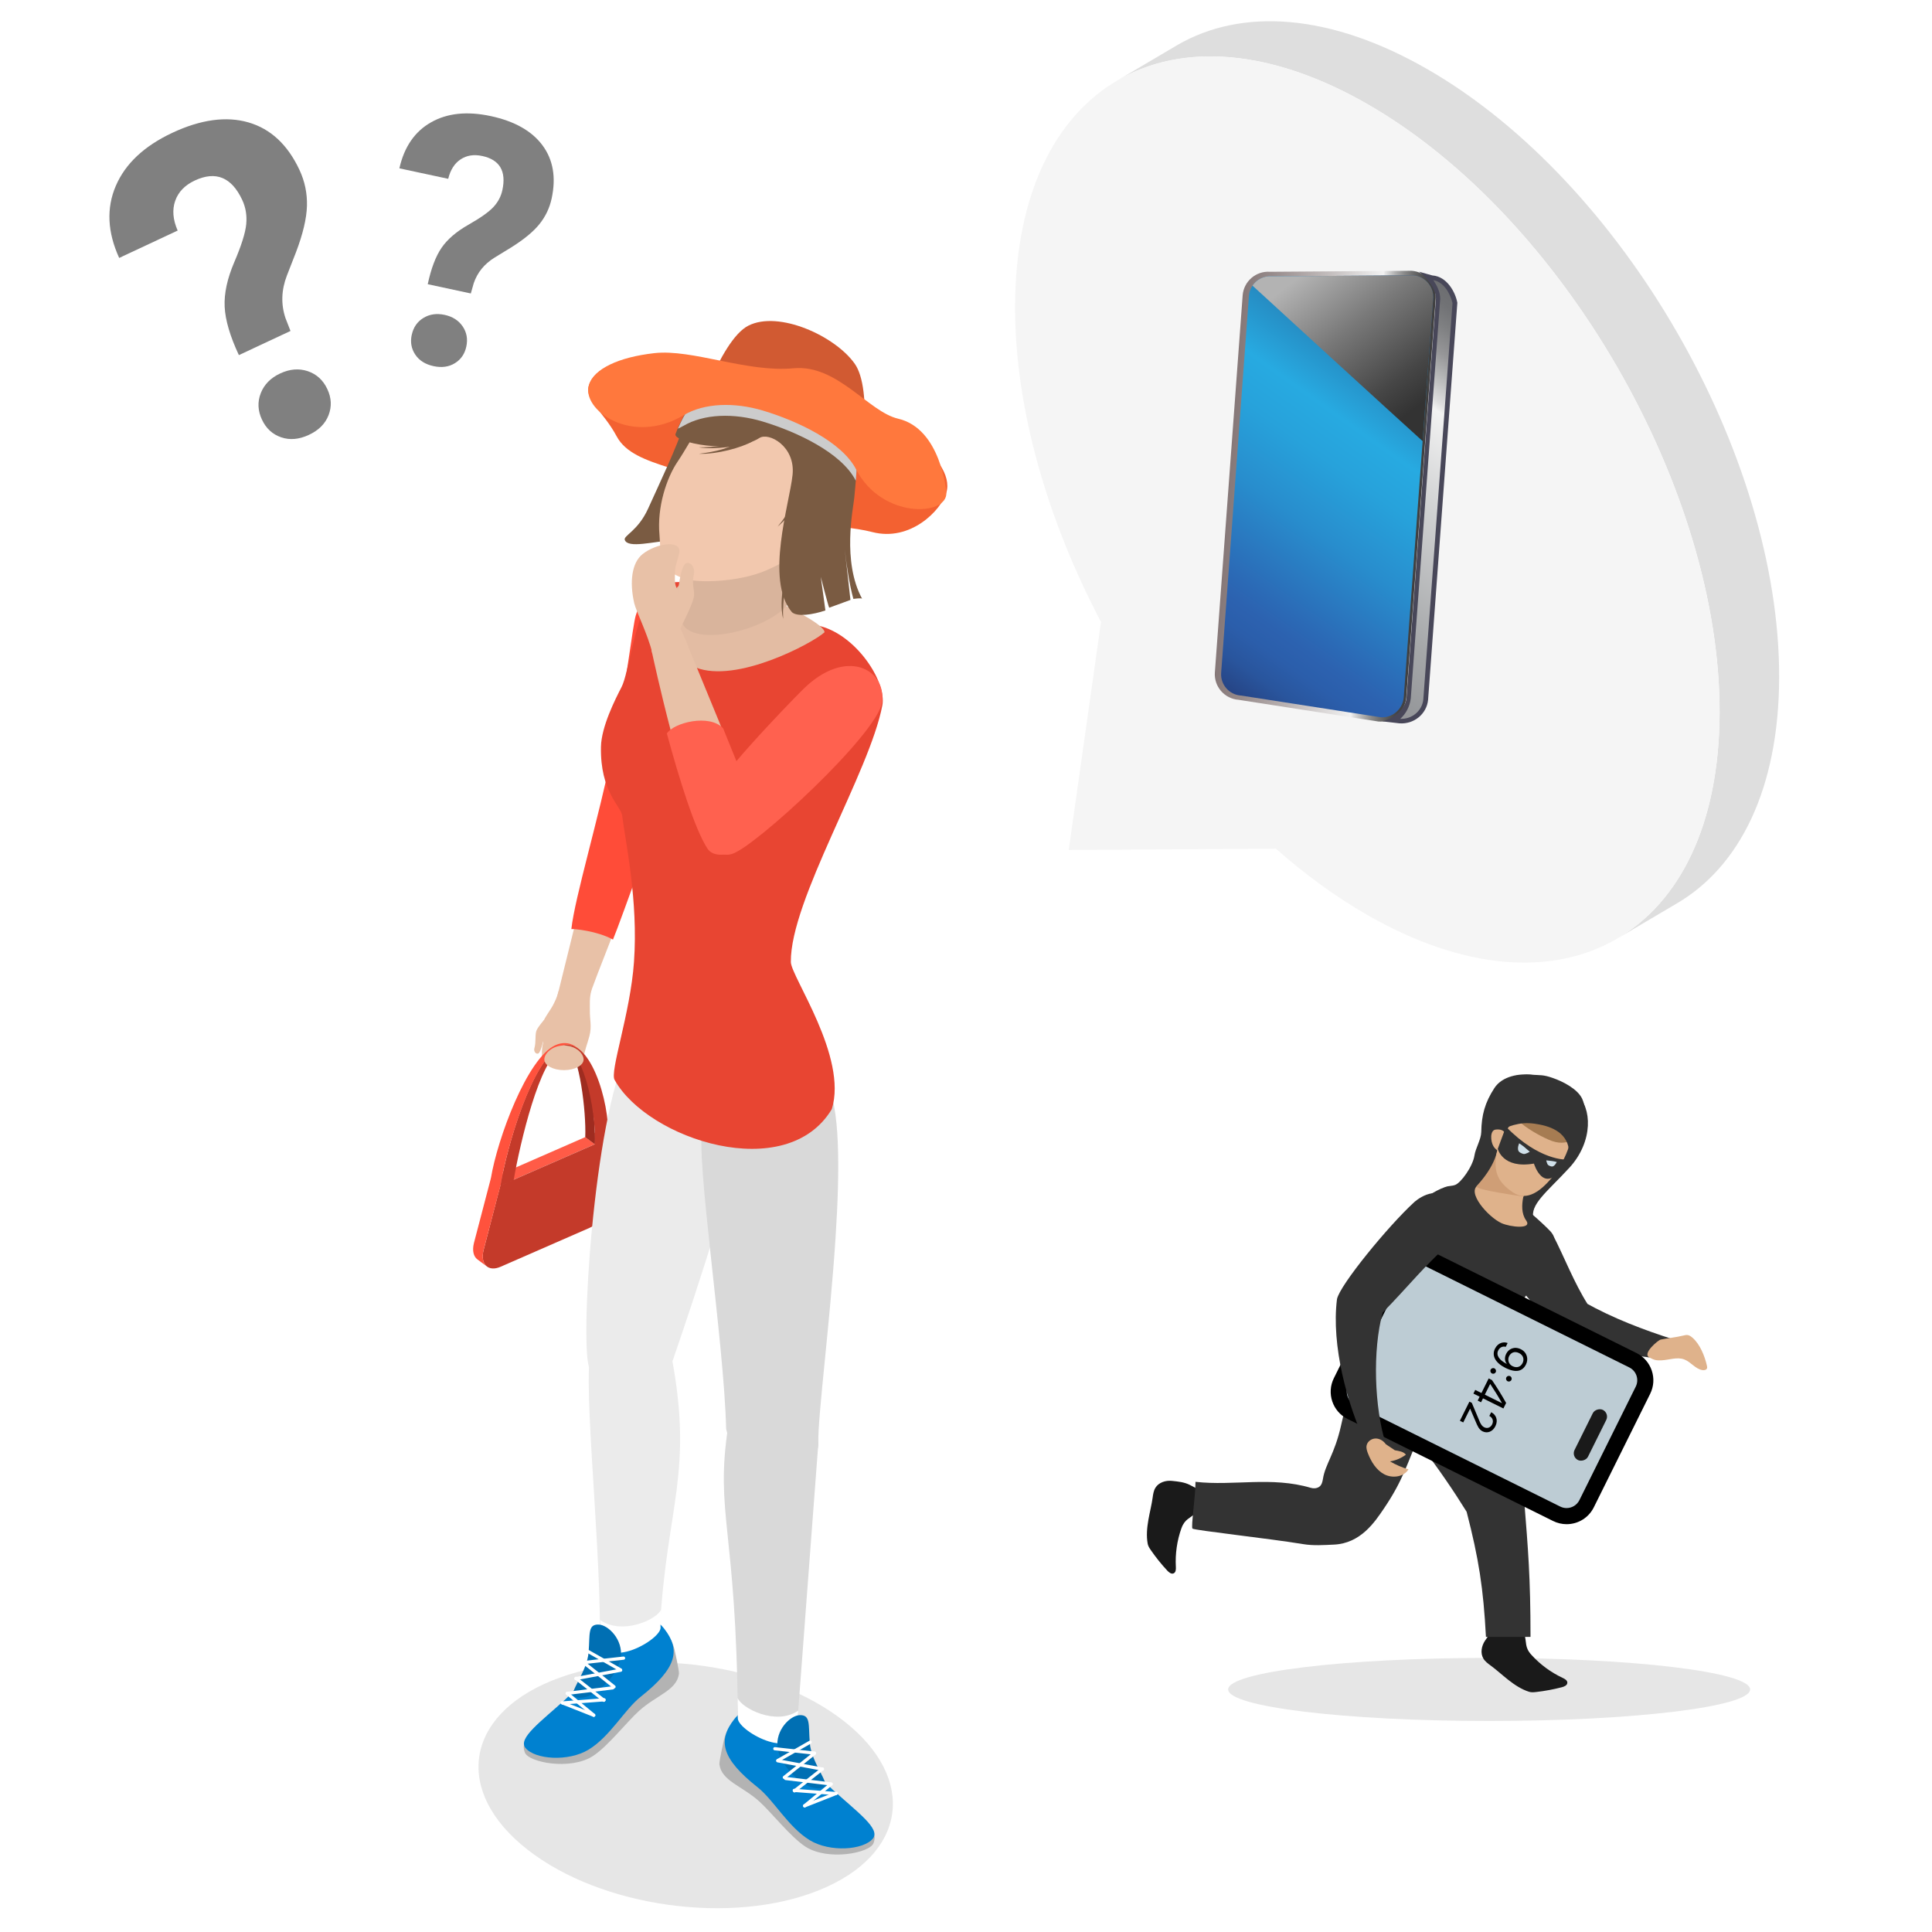 <?xml version="1.0" encoding="UTF-8"?>
<svg xmlns="http://www.w3.org/2000/svg" xmlns:xlink="http://www.w3.org/1999/xlink" viewBox="0 0 1080 1080">
  <defs>
    <style>
      .h {
        fill: none;
      }

      .i {
        fill: url(#f);
      }

      .j {
        fill: url(#d);
      }

      .k {
        fill: url(#c);
      }

      .l {
        fill: #e8c1a7;
      }

      .m {
        fill: #ff4c38;
      }

      .n {
        fill: #c43a2a;
      }

      .o {
        fill: #e84532;
      }

      .p {
        fill: gray;
      }

      .q {
        fill: #e6e6e6;
      }

      .q, .r {
        mix-blend-mode: multiply;
      }

      .s {
        fill: #006fb3;
      }

      .t {
        fill: #f2c8ae;
      }

      .u {
        fill: #a67c52;
      }

      .v {
        fill: #ebebeb;
      }

      .w {
        fill: #d9d9d9;
      }

      .x {
        fill: #f36131;
      }

      .y {
        isolation: isolate;
      }

      .z {
        fill: #dedede;
      }

      .aa {
        fill: #484759;
      }

      .ab {
        fill: #d0e0e9;
      }

      .ac {
        fill: #ff523d;
      }

      .ad {
        fill: #fff;
      }

      .ae {
        fill: #d15a32;
      }

      .af {
        fill: #cf9e76;
      }

      .ag {
        fill: #0081d0;
      }

      .ah {
        fill: #e3bca3;
      }

      .ai {
        fill: #d9b49c;
      }

      .aj {
        fill: #f5f5f5;
      }

      .ak {
        fill: #b3b3b3;
      }

      .al {
        fill: #ff614f;
      }

      .am {
        fill: #dfb28b;
      }

      .an {
        fill: #7a5b42;
      }

      .ao {
        fill: url(#e);
        mix-blend-mode: screen;
      }

      .ap {
        fill: #de685b;
      }

      .aq {
        fill: #ff5b47;
      }

      .ar {
        fill: #ff783d;
      }

      .as {
        fill: #333;
      }

      .at {
        fill: #bdccd4;
      }

      .au {
        fill: #1a1a1a;
      }

      .r {
        fill: #ccc;
      }

      .av {
        fill: #9e2c20;
      }
    </style>
    <linearGradient id="c" x1="686.71" y1="274.92" x2="794.46" y2="274.92" gradientTransform="translate(22.23 -54.14) rotate(4.22)" gradientUnits="userSpaceOnUse">
      <stop offset="0" stop-color="#867878"/>
      <stop offset=".14" stop-color="#968a8a"/>
      <stop offset=".43" stop-color="#c1bbbb"/>
      <stop offset=".72" stop-color="#f2f2f2"/>
      <stop offset=".73" stop-color="#e3e3e3"/>
      <stop offset=".78" stop-color="#b1b1b1"/>
      <stop offset=".83" stop-color="#888"/>
      <stop offset=".88" stop-color="#696969"/>
      <stop offset=".92" stop-color="#525252"/>
      <stop offset=".96" stop-color="#444"/>
      <stop offset="1" stop-color="#404040"/>
    </linearGradient>
    <linearGradient id="d" x1="827.27" y1="137.02" x2="670.24" y2="395.52" gradientTransform="translate(22.23 -54.14) rotate(4.22)" gradientUnits="userSpaceOnUse">
      <stop offset="0" stop-color="#232f65"/>
      <stop offset=".41" stop-color="#27aae1"/>
      <stop offset=".49" stop-color="#27a2db"/>
      <stop offset=".61" stop-color="#288dcd"/>
      <stop offset=".76" stop-color="#2b6ab6"/>
      <stop offset=".8" stop-color="#2c62b0"/>
      <stop offset=".84" stop-color="#2b5eab"/>
      <stop offset=".89" stop-color="#29559d"/>
      <stop offset=".94" stop-color="#264586"/>
      <stop offset="1" stop-color="#232f66"/>
      <stop offset="1" stop-color="#232f65"/>
    </linearGradient>
    <linearGradient id="e" x1="729.29" y1="146.14" x2="801.97" y2="228.51" gradientTransform="translate(22.23 -54.14) rotate(4.22)" gradientUnits="userSpaceOnUse">
      <stop offset="0" stop-color="#b3b3b3"/>
      <stop offset=".36" stop-color="#797979"/>
      <stop offset=".72" stop-color="#464646"/>
      <stop offset=".89" stop-color="#333"/>
    </linearGradient>
    <linearGradient id="f" x1="741.47" y1="369.68" x2="848.49" y2="184.32" gradientTransform="translate(22.23 -54.14) rotate(4.22)" gradientUnits="userSpaceOnUse">
      <stop offset="0" stop-color="#939598"/>
      <stop offset=".18" stop-color="#a5a7a9"/>
      <stop offset=".54" stop-color="#d6d7d8"/>
      <stop offset=".72" stop-color="#f2f2f2"/>
      <stop offset=".74" stop-color="#dededf"/>
      <stop offset=".8" stop-color="#b5b6b7"/>
      <stop offset=".85" stop-color="#969698"/>
      <stop offset=".91" stop-color="#7f8082"/>
      <stop offset=".96" stop-color="#717275"/>
      <stop offset="1" stop-color="#6d6e71"/>
    </linearGradient>
  </defs>
  <g class="y">
    <g id="b" data-name="レイヤー 2">
      <g>
        <g>
          <path class="l" d="M303.67,583.02c-.14.35-1.02-9.28.31-12.56.88-2.17,4.16-6.58,5.03-8.33,1.04-2.09,2.28-4.27,3.27-8.16l18.43-.8c-1.34,4.63-.91,8.44-.97,11.38-.11,5.67,1.21,9.02-.26,14.63-1.12,4.3-2.83,8.43-3.05,11.51-.07.92-.08,1.74-.08,2.53h-23.24c-.36-3.76-.25-7.67.47-9.96.04-.13.06-.16.09-.25Z"/>
          <g>
            <polygon class="ap" points="332.54 639.62 327.17 635.64 334.57 632.41 339.93 636.39 332.54 639.62"/>
            <polygon class="aq" points="287.17 659.46 281.8 655.48 327.17 635.64 332.54 639.62 287.17 659.46"/>
            <path class="av" d="M322.74,589.02l-5.37-3.98c6.49,4.81,10.38,36.24,9.79,50.6l5.37,3.98c.59-14.36-3.3-45.79-9.79-50.6Z"/>
            <polygon class="ap" points="279.67 662.74 274.3 658.76 281.8 655.48 287.17 659.46 279.67 662.74"/>
            <path class="n" d="M342.09,667.42l-2.15-31.03c1.09-20.83-10.66-58.45-26.51-51.51-15.84,6.93-30.08,55.91-33.65,77.82l7.4-3.23c3.61-20.92,14.62-67.37,26.28-72.47,11.67-5.1,19.9,32.94,19.09,52.63l-45.37,19.84-7.49,3.28-9.37,36.07c-1.97,7.91,2.59,12.34,9.53,9.3l49.64-21.71c6.94-3.04,12.96-12.09,12.61-18.99Z"/>
            <path class="ac" d="M310.45,584.28c-15.75,7.12-32.46,52.48-36.04,74.39h-.01s-9.46,36.16-9.46,36.16c-1.08,4.32-.2,7.61,1.95,9.2l5.37,3.98c-2.15-1.59-3.02-4.88-1.95-9.2l9.45-36.13h.02c3.57-21.9,17.96-70.55,33.65-77.81,4.45-2.06,7.6-.2,10.23,1.77,0,0-5.11-6.02-13.2-2.37Z"/>
          </g>
          <path class="q" d="M308.5,939.49c-48.83,19.85-54.93,62.15-13.62,94.47,41.31,32.32,114.39,42.43,163.22,22.58,48.83-19.85,54.93-62.15,13.62-94.47-41.31-32.32-114.39-42.43-163.22-22.58Z"/>
          <path class="ak" d="M376.89,921.38l-.03.03c-.78-3.1-2.43-6.16-4.88-9.29-9.21-11.8-16.35,1.42-36.64,17.48-7.53,5.96-11.36,16.35-18.49,23.13-10.16,9.68-21.85,16.29-23.92,22.93-.39,1.26.04,2.83.43,3.94,1.92,5.54,25.4,10.25,38.14,2,8.19-5.3,18.93-19.06,25.71-25.19,9.78-8.84,21.15-11.46,22.34-20.82.2-1.6-2.66-14.22-2.66-14.22Z"/>
          <path class="ag" d="M293.75,977.13c-4.46-5.45,8.88-14.91,22.49-27.36,6.84-6.26,16.86-19.31,18.67-27.06,5.86-25.21,27.18-24.05,36.4-12.25,9.21,11.8,7.21,21.91-13.08,37.97-9.15,7.24-17.08,22.24-29.18,29.61-11.28,6.87-30.01,5.54-35.29-.91Z"/>
          <path class="ak" d="M404.81,972.03l.03.03c.78-3.1,2.43-6.16,4.88-9.29,9.21-11.8,16.35,1.42,36.64,17.48,7.53,5.96,11.36,16.35,18.49,23.13,10.16,9.68,21.85,16.29,23.92,22.93.39,1.26-.04,2.83-.43,3.94-1.92,5.54-25.4,10.25-38.14,2-8.19-5.3-18.93-19.06-25.71-25.19-9.78-8.84-21.15-11.46-22.34-20.82-.2-1.6,2.66-14.22,2.66-14.22Z"/>
          <path class="ag" d="M487.95,1027.77c4.46-5.45-8.88-14.91-22.49-27.36-6.84-6.26-16.86-19.31-18.67-27.06-5.86-25.21-27.18-24.05-36.4-12.25-9.21,11.8-7.21,21.91,13.08,37.97,9.15,7.24,17.08,22.24,29.18,29.61,11.28,6.87,30.01,5.54,35.29-.91Z"/>
          <path class="w" d="M407,797.63c17.14-17.81,33.67-9.37,50.49,8.78-.36,5.7-8.16,107.31-11.62,154.37,1.28,21.33-32.81,5.8-33.42-1.07-.84-106.04-12.81-113.14-5.45-162.07Z"/>
          <path class="ad" d="M446.2,956.29c-.2,2.36-.39,4.63-.55,6.77,1.4,23.36-32.55,5.2-33.21-2.33.21-4.01-.22-7.7-.08-11.57,1.89,5.5,21.23,15.8,33.83,7.12Z"/>
          <path class="v" d="M335.38,911.77c-.08-57.98-10.74-149.01-4.1-159.47,16.32-25.73,41.13-9.94,44.12,5.93,12.35,65.55-2.69,83.56-6.5,151.5-11.5,1.48-25.43,4.63-33.51,2.04Z"/>
          <g>
            <path class="s" d="M452.66,974.18c.87,11.44,11.71,23.04,7.87,24.84-8.81,4.14-24.42-11.3-25.85-21.83-1.37-10.13,7.13-18.23,12.34-18.41,6.18-.22,4.86,5.21,5.64,15.4Z"/>
            <g>
              <path class="ad" d="M434.9,984.98c-.31,0-.62-.16-.78-.45-.24-.43-.09-.98.34-1.22l17.95-10.19c.43-.24.98-.09,1.22.34.24.43.09.98-.34,1.22l-17.95,10.19c-.14.08-.29.12-.44.12Z"/>
              <path class="ad" d="M438.44,994.49c-.26,0-.52-.11-.7-.34-.31-.39-.25-.95.14-1.26l16.9-13.48c.39-.31.95-.25,1.26.14.31.39.25.95-.14,1.26l-16.9,13.48c-.17.13-.36.2-.56.2Z"/>
              <path class="ad" d="M444.15,1002.01c-.27,0-.53-.12-.7-.34-.31-.39-.24-.95.15-1.26l15.55-12.28c.39-.31.95-.24,1.26.15.31.39.24.95-.15,1.26l-15.55,12.28c-.16.13-.36.19-.56.19Z"/>
              <path class="ad" d="M449.79,1010.36c-.26,0-.52-.11-.69-.33-.31-.38-.26-.95.12-1.26l14.69-12.07c.38-.31.95-.26,1.26.12.31.38.26.95-.12,1.26l-14.69,12.07c-.17.14-.37.2-.57.2Z"/>
              <path class="ad" d="M449.79,1010.36c-.36,0-.7-.22-.83-.57-.18-.46.04-.98.51-1.17l17.72-6.99c.46-.18.98.04,1.16.51.18.46-.04.98-.51,1.17l-17.72,6.99c-.11.04-.22.06-.33.06Z"/>
              <path class="ad" d="M467.22,1003.5s-.05,0-.07,0l-23.23-1.77c-.49-.04-.86-.47-.83-.96.04-.49.48-.87.96-.83l23.23,1.77c.49.04.86.47.83.96-.04.47-.43.83-.89.83Z"/>
              <path class="ad" d="M464.68,998.15s-.07,0-.11,0l-25.5-3.08c-.49-.06-.84-.51-.78-1,.06-.49.51-.85,1-.78l25.5,3.08c.49.06.84.51.78,1-.06.46-.44.79-.89.79Z"/>
              <path class="ad" d="M459.78,989.87c-.05,0-.11,0-.17-.02l-25.03-4.69c-.49-.09-.81-.56-.72-1.05.09-.49.56-.8,1.05-.72l25.03,4.69c.49.09.81.56.72,1.05-.08.43-.46.73-.88.73Z"/>
              <path class="ad" d="M455.23,980.89s-.07,0-.1,0l-22.1-2.44c-.49-.05-.85-.5-.79-.99.05-.49.51-.85.99-.79l22.1,2.44c.49.05.85.5.79.99-.05.46-.44.8-.89.8Z"/>
            </g>
          </g>
          <path class="ad" d="M335.5,905.65c.2,2.36.39,4.63.55,6.77-1.4,23.36,32.55,5.2,33.21-2.33-.21-4.01.48-6.62.34-10.49-1.89,5.5-21.49,14.72-34.1,6.04Z"/>
          <g>
            <path class="s" d="M329.04,923.54c-.87,11.44-11.71,23.03-7.87,24.84,8.81,4.14,24.42-11.3,25.85-21.83,1.37-10.13-7.13-18.23-12.34-18.41-6.18-.22-4.86,5.21-5.64,15.4Z"/>
            <g>
              <path class="ad" d="M346.8,934.34c-.15,0-.3-.04-.44-.12l-17.95-10.2c-.43-.25-.58-.79-.34-1.22.24-.43.79-.58,1.22-.34l17.95,10.2c.43.25.58.79.34,1.22-.17.29-.47.45-.78.45Z"/>
              <path class="ad" d="M343.26,943.84c-.2,0-.39-.06-.56-.2l-16.9-13.48c-.39-.31-.45-.87-.14-1.26.31-.39.87-.45,1.26-.14l16.9,13.48c.39.31.45.87.14,1.26-.18.22-.44.34-.7.34Z"/>
              <path class="ad" d="M337.55,951.37c-.19,0-.39-.06-.56-.19l-15.55-12.28c-.39-.31-.46-.87-.15-1.26.31-.39.87-.45,1.26-.15l15.55,12.28c.39.31.46.87.15,1.26-.18.22-.44.34-.7.34Z"/>
              <path class="ad" d="M331.91,959.72c-.2,0-.4-.07-.57-.2l-14.69-12.08c-.38-.31-.44-.88-.12-1.26.31-.38.88-.44,1.26-.12l14.69,12.08c.38.31.44.88.12,1.26-.18.22-.43.33-.69.33Z"/>
              <path class="ad" d="M331.91,959.72c-.11,0-.22-.02-.33-.06l-17.71-6.99c-.46-.18-.69-.7-.51-1.17.18-.46.71-.68,1.16-.51l17.71,6.99c.46.18.69.7.51,1.17-.14.35-.48.57-.83.57Z"/>
              <path class="ad" d="M314.48,952.86c-.46,0-.86-.36-.89-.83-.04-.49.33-.93.83-.96l23.23-1.77c.48-.06.92.33.96.83.04.49-.33.93-.83.96l-23.23,1.77s-.05,0-.07,0Z"/>
              <path class="ad" d="M317.02,947.5c-.45,0-.83-.33-.89-.79-.06-.49.29-.94.78-1l25.5-3.08c.48-.07.94.29,1,.78.06.49-.29.94-.78,1l-25.5,3.08s-.07,0-.11,0Z"/>
              <path class="ad" d="M321.92,939.23c-.42,0-.8-.3-.88-.73-.09-.49.23-.96.72-1.05l25.03-4.69c.48-.09.96.23,1.05.72.09.49-.23.96-.72,1.05l-25.03,4.69c-.06,0-.11.02-.17.02Z"/>
              <path class="ad" d="M326.47,930.25c-.45,0-.84-.34-.89-.8-.05-.49.3-.94.79-.99l22.1-2.44c.48-.05.94.3.99.79.05.49-.3.94-.79.99l-22.1,2.44s-.07,0-.1,0Z"/>
            </g>
          </g>
          <path class="v" d="M376.48,759.33c10.7-31.11,41.99-124.11,39.73-142.02-2.07-16.4-44.04-57.61-61.53-35.66-20.57,25.83-30.08,155.65-25.96,180.26,3.27,19.52,35.65,32.64,47.76-2.58Z"/>
          <path class="w" d="M405.92,798.74c-1.2-49.68-17.28-151.63-13.21-169.22,3.73-16.1,53.89-48.07,69.04-24.45,7.92,12.35,7.83,48.3,5.33,86.76-3.12,48.09-10,100.09-9.63,114.73.5,19.78-43.08,28.46-51.54-7.82Z"/>
          <path class="l" d="M311.51,557.03l27.51-111.29c2-14.06,24.68-5.63,25.54,15.53-2.92,15.59-35.31,93.14-35.96,98.48l-17.09-2.71Z"/>
          <path class="m" d="M319.39,519.35c1.97-17.85,15-60.59,23.32-100.97,7.62-36.95,10.85-68.27,12.71-74.41,5.07-16.69,26.94-31.09,35.23,4.26,1.12,4.76-2.97,48.84-14.45,84.47-1.64,5.1-30.36,85.21-33.54,92.53-8.91-4.89-21.77-6.03-23.28-5.89Z"/>
          <path class="o" d="M465,619.98c-25.35,42.33-102.77,17.01-121.37-16.21-3.05-4.33,8.74-37.09,10.77-66.02,2.41-34.35-4.65-66.35-6.6-81.8-.67-5.34-12.37-13.24-11.86-38.5.23-11.31,8.01-26.61,11.55-33.47,3.75-7.28,6.98-35.17,15.45-49.81,7.68-13.27,21.8-8.77,42.77-4.31l51.4,19.8c21.06,4.48,38.65,31.26,36.13,44.62-7.06,37.43-51.53,108.92-51.15,143.51.09,8.14,31.94,53.06,22.9,82.2Z"/>
          <path class="ah" d="M460.9,353.47c-6.89,6.21-49.25,28.76-72.02,19.64-14.13-5.66-17.89-13.85-17.31-23.74.83-14.2,6.92-38.08,43.03-22.25,27.76,12.17,46.51,22.36,46.31,26.35Z"/>
          <g>
            <path class="x" d="M329.19,215.4c-2.49,8.3,7.92,14.33,15.55,28.55,9.85,18.36,44.23,16.26,73.88,36.35,23.15,15.68,48.13,11.75,69.05,17.14,21.29,5.48,38.36-12.11,41.34-22.03,5.79-19.27-34.25-48.33-89.43-64.9-55.18-16.57-104.6-14.38-110.39,4.89Z"/>
            <g>
              <path class="ai" d="M380.63,346.38c.18-4.17,4.55-75.11,4.55-75.11l57.51,15.39s1.77,40.63.24,46.05c-3.61,17.03-57.86,32.46-62.31,13.68Z"/>
              <g>
                <path class="an" d="M375.93,302.02c-10.62.65-24.8,4.67-26.65-.14-1-2.47,7.3-4.89,13.07-17.68,6.67-14.79,15.87-33.87,20.09-47.1l17.16,6.81c-4.47,19.92-11.46,50.79-23.67,58.11Z"/>
                <path class="t" d="M468.46,283.95c-9.17,16.58-22.93,27.57-40.47,35.03-15.42,6.55-38.02,6.99-45.24,4.57-15.6-5.23-13.12-13.97-14.1-24.58-1.43-15.44,3.97-31.83,10.14-40.91,8.3-12.21,22.4-41.05,34.44-46.11,16.98-7.14,32.82-2.46,44.71,6.82,20.48,16,27.75,34.02,10.53,65.17Z"/>
                <path class="an" d="M481.92,334.69c-11.31-20.73-4.95-50.68-4.4-56.2,3.31-33.76,2.98-46.36-17.5-62.36-8-6.25-15.4-7.56-28.48-9.37-22.67-3.14-43.35,7.73-53.91,35.82-1.75,4.64,32.07,11.82,46.86,2.27,5.29-3.42,20.22,4.65,18.56,20.57-1.69,16.27-15.55,58.72-.36,76.8,3.04,2.71,11.59,1.41,18.71-.97-.09-1.05-2.59-18.79-2.59-18.79,0,0,4.17,16.22,4.71,17.25,4.33-1.58,11.88-4.34,11.88-4.34l-3.19-28.55c1.13,10.41,2.64,19.96,4.83,27.97,0,0,4.33-.63,4.89-.12Z"/>
                <path class="an" d="M418.87,247.01l-5.84-1.57c-5.84,3.91-13.96,4.55-22.47,4.62,9.49,1.44,22.21-.56,28.31-3.05Z"/>
                <path class="an" d="M420.6,246.79l-6.45-.94c-5.75,4.93-14.36,6.65-23.46,7.82,10.34.33,23.7-3.43,29.91-6.88Z"/>
                <path class="an" d="M452.26,269.25l-3-6.46c1.77,8.16-8.61,24.66-14.58,31.62,7.89-6.69,15.27-18.44,17.58-25.16Z"/>
                <path class="an" d="M442.1,312.35l3.82,1.43c-6.93,4.66-8.59,22.7-8.15,32.18-2.6-10.84,1.33-27.17,4.33-33.62Z"/>
              </g>
            </g>
            <path class="ae" d="M395.93,215.19c6.37-14.75,14.31-29.03,22.4-33.14,16.96-8.63,48.5,5.73,59.47,21.27,5.1,7.23,6.08,21.86,5.54,36.25,0,0-91.13-15.77-87.41-24.38Z"/>
            <path class="r" d="M381.86,238.15c-.97.58-1.93,1.01-2.89,1.5,6.9-16.34,17.38-26.39,29.74-30.74,11.64,2.24,23.49,4.07,34.51,3.02,4.32-.41,8.41.11,12.32,1.21,1.5.86,2.99,1.81,4.49,2.99,18.36,14.34,20.51,26.01,18.38,52.58-.04-.08-.09-.14-.13-.22-7.98-15.46-32.95-27.16-51.97-32.87-16.06-4.82-32.88-4.35-44.43,2.53Z"/>
            <path class="ar" d="M329.19,215.4c-4.1,13.67,23.86,34.03,53,16.69,11.56-6.88,28.38-7.35,44.43-2.53,19.02,5.71,44,17.4,51.97,32.87,14.35,27.82,51.12,26.15,50.42,12.98-.03-.53-2.96-35.78-26.95-41.36-16.66-3.87-34-30.52-58.53-28.18-25.92,2.48-56.54-10.88-77.78-8.46-19.86,2.26-33.78,8.67-36.57,17.99Z"/>
          </g>
          <path class="l" d="M304.28,592.23c0,3.31,4.91,5.99,10.98,5.99s10.98-2.68,10.98-5.99c0-3.31-4.38-7.79-10.98-7.79s-10.98,4.48-10.98,7.79Z"/>
          <path class="l" d="M311.32,574.53l-7.27-4.31s-3.05,3.49-4.06,5.64c-1.06,2.24-.23,6.71-1.29,10.2-.43,1.41.65,3.33,2.11,2.89,1.79-.53,3.77-11.05,3.77-11.05l6.75-3.37Z"/>
        </g>
        <g>
          <path class="l" d="M379.76,308.53c-.2,2.1-2.42,8.33-2.42,10.29-.02,4.8-.6,8.64,1.73,10.91-.04,2.97-.54,6.25-1.48,11.17-.93,4.83,6.25,16.86,7.18,20.71-5.49,2.81-13.9,7.48-20.09,3.47-2.66-10.73-9.17-23.54-10.17-28-2.64-11.7-1.43-22.46,4.73-27.36,7.38-5.86,21.18-8.19,20.53-1.19Z"/>
          <path class="l" d="M367.51,340.9l12.62,10.82s6.37-12.61,7.53-17.06c1.2-4.65-1.24-6.73.23-13.65.78-3.66-1.9-7.41-4.52-6.05-3.21,1.66-4.6,17.87-4.6,17.87l-11.26,8.06Z"/>
          <path class="l" d="M384.56,361.19s33.9,81.22,36.25,90.73c2.73,11.04-20.34,22.45-26.02,13.82-12.74-19.38-30.09-99.99-30.09-99.99-3.19-10.87,8.3-11.93,19.86-4.56Z"/>
          <path class="al" d="M404.22,407.11c9.43,23.14,18.89,46.89,20.15,51.99,3.03,12.25-22.56,24.9-28.86,15.33-7.15-10.87-15.86-39.12-22.73-64.39,3.81-6.09,23.78-11.14,31.43-2.93Z"/>
          <path class="al" d="M493.05,392.61c-2.44,17.65-71.12,81.07-83.95,84.78-12.12,3.5-14.02-15.19-13.56-28.44.32-9.11,45.24-55.6,53.44-63.68,24-23.67,46.63-11.15,44.07,7.34Z"/>
        </g>
      </g>
      <g>
        <path class="z" d="M658.19,25.16c35.8-20.81,85.38-17.87,140.09,13.72,108.77,62.8,196.63,215.01,196.28,339.97-.18,62.09-22.09,105.77-57.44,126.31l-33.3,19.66c35.35-20.55,57.27-64.23,57.45-126.31.35-124.96-87.51-277.17-196.28-339.97-54.72-31.6-104.3-34.52-140.1-13.72l33.3-19.66Z"/>
        <path class="aj" d="M764.98,58.54c-108.75-62.79-197.19-12.37-197.55,112.6-.16,56.9,18,119.39,48.03,176.56l-18.03,127.44,115.82-.71c16.09,14.19,33.01,26.61,50.44,36.67,108.77,62.8,197.21,12.38,197.56-112.59.35-124.96-87.51-277.17-196.28-339.97Z"/>
      </g>
      <path class="p" d="M133.54,198.52c-4.93-10.54-7.58-19.53-7.95-26.98-.37-7.44,1.43-15.79,5.39-25.04,3.96-9.24,6.19-16.29,6.66-21.15.47-4.85-.27-9.39-2.24-13.6-5.95-12.71-14.79-16.32-26.51-10.84-5.56,2.6-9.22,6.4-10.96,11.38-1.74,4.98-1.28,10.52,1.38,16.6l-32.69,15.3c-6.58-14.45-7.21-27.88-1.88-40.29,5.32-12.41,15.88-22.3,31.66-29.69s30.1-9.38,42.5-5.78c12.4,3.6,21.9,12.45,28.49,26.53,3,6.4,4.39,13.12,4.2,20.13-.19,7.02-2.24,15.67-6.14,25.94l-5.06,12.97c-3.14,8.17-3.4,16.14-.77,23.91l2.77,7.1-28.86,13.5ZM146.44,234.59c-2.34-5.01-2.57-9.94-.67-14.8,1.9-4.85,5.51-8.53,10.85-11.03s10.48-2.92,15.42-1.27c4.94,1.66,8.58,4.99,10.93,10s2.54,9.8.7,14.58c-1.84,4.78-5.5,8.46-10.99,11.02-5.49,2.57-10.65,3.03-15.5,1.37-4.85-1.65-8.43-4.94-10.74-9.88Z"/>
      <path class="p" d="M239.1,158.89c1.89-8.8,4.46-15.59,7.72-20.35,3.25-4.76,8.27-9.06,15.03-12.91,6.77-3.84,11.43-7.15,14-9.92,2.56-2.77,4.22-5.91,4.98-9.43,2.28-10.62-1.48-16.98-11.27-19.08-4.65-1-8.67-.37-12.08,1.89-3.41,2.26-5.71,5.88-6.92,10.87l-27.3-5.86c2.7-11.99,8.6-20.56,17.68-25.71,9.08-5.16,20.22-6.32,33.4-3.49,13.31,2.86,22.94,8.3,28.9,16.32,5.96,8.02,7.68,17.92,5.15,29.68-1.15,5.35-3.43,10.14-6.83,14.37-3.4,4.24-8.71,8.61-15.91,13.11l-9.19,5.63c-5.76,3.57-9.64,8.36-11.66,14.37l-1.61,5.67-24.1-5.18ZM230.18,187.16c.9-4.18,3.07-7.33,6.51-9.43,3.44-2.1,7.38-2.68,11.84-1.72s7.82,3.1,10.09,6.43c2.27,3.33,2.96,7.09,2.06,11.27s-3.02,7.23-6.39,9.31c-3.37,2.09-7.35,2.64-11.93,1.65s-7.98-3.12-10.2-6.41c-2.22-3.29-2.88-6.99-2-11.11Z"/>
      <ellipse class="q" cx="832.44" cy="944.41" rx="145.89" ry="17.63"/>
      <g>
        <path class="as" d="M834.52,700.2c11.12,15.23,22.75,29.69,35.59,43.49,1.32,1.34,2.74,2.75,4.41,3.65,1.33.72,2.82,1.28,4.24,1.77,17.75,5.73,24.7,7.3,43.19,9.7l13.78-9.99c-17.08-5.44-34.21-11.97-49.86-20.76.6.2,1.17.72,1.64,1.12.03,0,.07.02.09.03-7.86-12.48-12.92-26.05-19.58-39.02l-33.5,10.02Z"/>
        <path class="am" d="M941.29,746.52c.7-.17,1.42-.32,2.14-.21,1.02.15,1.89.8,2.67,1.47,4.22,3.64,6.87,10.27,8.09,15.71.11.48.2,1,.02,1.45-.35.88-1.5,1.09-2.44.97-3.98-.54-6.54-4.59-10.3-5.99-3.99-1.48-8.38.29-12.63.51-3.1.16-4.15-.17-6.89-1.62-4.07-2.15,4.98-9.68,6.35-9.97,4.39-.91,8.24-1.17,12.99-2.32Z"/>
      </g>
      <path class="au" d="M855.98,924.97c4.91,5.44,10.92,9.88,17.56,12.98,1.22.57,2.66,1.4,2.61,2.74-.05,1.41-1.68,2.12-3.05,2.48-4.7,1.22-9.48,2.11-14.3,2.66-1.35.15-2.75.3-4.04-.11-8.54-2.7-15.31-10.2-21.43-14.64-1.57-1.14-3.18-2.33-4.15-4-1.77-3.04-1-7.05.98-9.97,1.98-2.91,3.9-5.8,6.81-7.78,1.57-1.07,3.13-2.14,4.7-3.21.54-.37,9.8,4.99,10.5,7.44,1.32,4.65.07,7.27,3.82,11.42Z"/>
      <path class="as" d="M765.68,775.64c20.18,19.7,39.35,45.56,54.18,69.46,6.79,26.31,9.37,42.79,10.79,69.93h24.92c0-33.28-1.4-49.49-3.48-75.47-.26-3.23-.58-6.56-1.61-9.65-3.07-9.51-7.42-18.7-11.41-27.79-8.25-18.41-16.82-37.06-24.09-55.89l-49.31,29.41Z"/>
      <g>
        <path class="au" d="M660.43,854.28c-2.46,6.9-3.53,14.3-3.12,21.61.07,1.34.03,3-1.18,3.6-1.26.63-2.67-.48-3.62-1.51-3.3-3.56-6.35-7.35-9.11-11.34-.77-1.12-1.57-2.28-1.82-3.61-1.66-8.81,1.74-18.31,2.75-25.81.26-1.92.55-3.9,1.56-5.55,1.84-3,5.74-4.22,9.25-3.85,3.5.37,6.95.69,10.08,2.31,1.68.87,3.37,1.75,5.05,2.62.58.3.25,11-1.58,12.77-3.47,3.36-6.37,3.5-8.25,8.77Z"/>
        <path class="as" d="M795.3,797.6c-8.91,21.03-10.72,29.49-21.77,45.8-5.06,7.47-12.96,19.35-27.81,20.04-5.82.27-11.58.68-17.34-.28-18.5-3.08-60.95-7.72-61.79-8.67-.88-1,1.71-18.07,1.7-26.14,21.45,2.41,42.47-3.14,64.49,3.37,1.54.46,3.36.32,4.68-.6,1.39-.97,1.82-2.81,2.09-4.49,1.26-8.03,6.48-13.71,10.06-29.54,6.92-30.62,12.52-51.31,41.17-54.32,7.77-.82,16.04,6.15,17.49,10.81,3.17,10.15-.79,19.54-6.12,28.75l-6.86,15.27Z"/>
      </g>
      <path class="u" d="M845.96,602.47c-6.8,5.48-10.86,19.2-9.86,27.88.2,1.76,1.03,3.9,2.8,3.99,1.1.05,2.02-.76,2.81-1.52,1.19-1.15,2.37-2.3,3.54-3.47,1.38-1.37,2.75-2.76,4-4.26,3.18-3.8,15.79-12.88,13.84-17.9-2.45-6.33-14.02-7.24-17.14-4.72Z"/>
      <path class="as" d="M877.14,652.95c13.89-15.06,12.58-34.2,4.44-40.84-8.14-6.63-15.45-10.22-25.89-11.35-6.18-.67-15.86.6-20.35,7.51-5.23,8.06-7.15,14.95-7.31,24.55-.07,4.11-3.19,9.02-3.8,13.09-.93,6.2-7.68,15.48-10.9,16.51-7.16,2.29-12.42-.94,7.37,17.81,10.86,10.29,40.63,15.41,36.57,1.17-2.28-8.01,7.47-15.02,19.86-28.46Z"/>
      <path class="as" d="M866.86,688.49c-4.42-4.81-17.25-15.88-19.57-16.94-7.98-3.63-25.79-8.13-35.91-8.59-4.33-.2-11.92,4.7-15.38,6.99-2.83,1.87-3.62,5.61-4.95,8.64-5.48,12.43-10.96,24.86-16.14,37.41-2.29,5.55-12,28.81-8.47,31.53,6.65,5.11,42.13,22.87,50.58,24.18,13.25,2.04,16.47-26.9,24.83-35.01,9.56-9.27,34.32-38.07,25.01-48.21Z"/>
      <path class="am" d="M853.08,682.15c3.83,5.28-8.91,3.77-13.71,1.61-7.44-3.36-19.86-17.48-13.02-21.24,15.67-8.63,11.9-24.9,11.9-24.9l15.62,24.01s-6.03,13.31-.79,20.52Z"/>
      <path class="af" d="M837.26,640.02l14.65,28.86s-28.39-3.79-26.47-5.86c12.65-13.69,11.83-23,11.83-23Z"/>
      <path class="am" d="M844.33,628.18c-3.28,5.97-7.68,12.74-8.19,19.53-.51,6.79.41,12.74,9.74,18.93,8,5.3,15.8-1.58,20.98-7.53,7.6-8.73,18.72-30.42,5.49-38.02-16.17-9.29-22.84-2.35-28.02,7.09Z"/>
      <path class="am" d="M841.93,638.86c.76-3.53,0-8.19-5.9-7.41-3.22.42-2.86,6.49-1.2,9.28.77,1.29,1.97,2.55,3.47,2.56,1.35,0,2.52-1.04,3.08-2.26.56-1.22.26-.85.55-2.16Z"/>
      <path class="u" d="M884.37,632.59c1.12-2.72-.67-5.31.28-8.09,1.27-3.71-.31-8.14-3.21-11.5-2.9-3.35-4.04-4.49-8.17-6.46-3.93-1.87-8.25-3.43-12.4-3.03-7.33.7-11.5,7.01-14.75,12.72-.71,1.24-.37,2.28-.32,3.74.08,2.4,1.11,4.78,3.06,6.62,4.29,4.05,11.28,8.06,16.79,10.48,5.51,2.43,9.49,2.19,13.97-.04"/>
      <path class="as" d="M876.69,645.49c1.01-4.3-1.02-8.84-4.24-11.7-3.22-2.86-7.44-4.28-11.65-5.14-3.94-.8-8.04-1.16-12-.35-8.37,1.72-5.1,2.37-7.77,3.99.89-8.3-1.43-9.17,1.36-17.06.65-1.83,2.33-12.78,4.33-13.67,1.24-.55,6.97-.96,8.55-.84,6.02.44,7.15-.09,12.83,1.9,5.68,1.99,13.7,6.08,16.33,11.56,1.44,3.01,5.24,16.51-2.65,25.88-1.14,1.35-5.09,9.7-6.01,8.11-1.3-2.24.35-.25.92-2.7Z"/>
      <path class="as" d="M875.75,648.22s-15.27.82-33.9-18.39l-4.58,12.37s2.59,11.3,20.21,8.25c0,0,5.39,18.05,16.48,1.52l1.8-3.75Z"/>
      <path class="ab" d="M849.2,639.11c2.15,1.33,3.44,2.54,5.95,4.7-.76.52-1.4.8-2.25,1.09-.31.11-.63.2-.95.2-.36,0-.7-.13-1.03-.26-.87-.34-1.81-.74-2.17-1.63-.14-.35-.18-.74-.19-1.13-.03-1.11.28-1.88.63-2.97Z"/>
      <path class="ab" d="M870.24,649.56c-1.91-.53-3.28-.63-5.86-.92.11.71.28,1.23.56,1.87.1.24.22.47.39.65.19.21.45.33.69.45.65.32,1.39.64,2.09.38.28-.1.52-.29.75-.49.65-.57.93-1.16,1.38-1.94Z"/>
      <rect class="h" x="818.56" y="797.22" height="11.66" transform="translate(-256.37 1202.38) rotate(-64.83)"/>
      <g>
        <g>
          <path class="at" d="M875.73,847.53c-1.94,0-3.81-.44-5.55-1.31l-114.88-57.04c-2.99-1.48-5.22-4.04-6.29-7.21-1.07-3.17-.83-6.55.65-9.54l31.5-63.45c2.13-4.28,6.42-6.94,11.2-6.94,1.94,0,3.81.44,5.55,1.31l114.88,57.04c2.99,1.48,5.22,4.04,6.29,7.21,1.07,3.16.83,6.55-.65,9.54l-31.5,63.45c-2.13,4.28-6.42,6.94-11.2,6.94Z"/>
          <path d="M792.36,706.53c1.2,0,2.41.27,3.55.84l114.88,57.04c3.96,1.96,5.57,6.77,3.61,10.72l-31.5,63.45c-1.4,2.81-4.23,4.44-7.17,4.44-1.2,0-2.41-.27-3.55-.84l-114.88-57.04c-3.96-1.96-5.57-6.77-3.61-10.72l31.5-63.45c1.4-2.81,4.23-4.44,7.17-4.44M792.36,697.53h0c-6.5,0-12.34,3.62-15.23,9.44l-31.5,63.45c-4.17,8.4-.73,18.62,7.67,22.79l114.88,57.04c2.34,1.16,4.95,1.78,7.55,1.78,6.5,0,12.34-3.62,15.23-9.44l31.5-63.45c2.02-4.07,2.33-8.68.89-12.98-1.45-4.3-4.49-7.79-8.55-9.81l-114.88-57.04c-2.34-1.16-4.95-1.78-7.55-1.78h0Z"/>
        </g>
        <rect class="au" x="873.37" y="797.87" width="31.3" height="8.41" rx="4.2" ry="4.2" transform="translate(-224.75 1241.63) rotate(-63.59)"/>
        <g>
          <path d="M841.72,752.91c-1.24-.44-3.19-.07-4.22,2.02-1.32,2.65.63,5.42,4.77,7.48l.04-.09c-1.06-1.12-1.49-3.23-.32-5.58,1.33-2.68,4.53-4.32,8.18-2.51,3.57,1.78,4.33,5.57,2.88,8.48-1.83,3.69-5.36,5-11.44,1.98-5.68-2.82-7.87-6.82-5.91-10.77,1.73-3.49,5-4.01,7.08-3.16l-1.07,2.15ZM851.14,761.94c.92-1.84.61-4.28-1.98-5.56-2.57-1.28-4.62-.17-5.56,1.73-.98,1.97-.32,4.48,1.86,5.57,2.62,1.3,4.69.26,5.68-1.73Z"/>
          <path d="M836.12,767.05c-.39.79-1.34,1.11-2.13.72-.77-.38-1.1-1.34-.71-2.13.38-.77,1.34-1.1,2.12-.71.79.39,1.11,1.35.72,2.12ZM844.88,771.4c-.39.79-1.35,1.11-2.12.72-.79-.39-1.11-1.35-.72-2.13.38-.77,1.34-1.1,2.13-.71.77.38,1.1,1.34.71,2.11Z"/>
          <path d="M840.41,787.35l-11.4-5.66-1.09,2.19-1.89-.94,1.09-2.19-3.48-1.73,1.02-2.05,3.48,1.73,4.04-8.15,1.84.92c2.75,3.99,5.46,8.44,7.92,12.79l-1.54,3.1ZM830.03,779.63l9.54,4.73.02-.04c-1.95-3.5-4.33-7.37-6.55-10.68h-.03s-2.98,5.98-2.98,5.98Z"/>
          <path d="M833.59,789.45l.07.04c2.58,1.28,3.97,4.33,2.29,7.74-1.56,3.13-4.53,4.21-7.17,2.9-2.03-1.01-2.8-2.91-3.89-5.49l-3.06-7.16-.04-.02-3.82,7.69-1.88-.93,5.31-10.69,1.35.67,4.15,9.87c.61,1.48,1.29,3.04,2.81,3.8,1.78.88,3.54.12,4.41-1.64.98-1.98.14-3.85-1.5-4.66l-.07-.04,1.04-2.09Z"/>
        </g>
      </g>
      <g>
        <path class="as" d="M790.48,672.08c-14.57,13.37-41.6,46.38-43.1,54.16-3.23,25.73,5.6,58.87,16.55,81.83l10.76-.72c-6.45-20.51-7.51-52.64-1.76-73.61,14.91-15.16,23.74-26.91,39.83-40.72,0,0,6.2-12.91-1.44-21.68-9.04-10.37-20.85.75-20.85.75Z"/>
        <path class="am" d="M779.72,810.69c2.23.45,4.8.68,6.19,2.48-2.59,1.95-5.66,3.25-8.87,3.76,3.23,1.9,6.7,3.4,10.3,4.46-2.64,4.32-9.03,5.11-13.51,2.76-4.48-2.35-7.31-6.99-9.15-11.71-.54-1.4-1.03-2.91-.75-4.38.43-2.25,2.7-3.89,4.99-3.93,2.29-.04,4.47,1.32,5.77,3.21l5.03,3.35Z"/>
      </g>
      <g>
        <path class="k" d="M770.54,403.34l-78.19-12.15c-7.89-.58-13.81-7.45-13.23-15.34l15.53-210.69c.58-7.89,7.45-13.81,15.34-13.23l79.13-.56c7.89.58,13.81,7.45,13.45,15.36l-16.46,223.39c-.8,7.87-7.67,13.8-15.56,13.22Z"/>
        <path class="j" d="M801.15,166.66l-16.46,223.32c-.33,3.17-1.84,6.05-4.26,8.12-2.4,2.05-5.44,3.07-8.56,2.86l-78.18-12.15h-.1c-6.52-.49-11.44-6.18-10.96-12.71l15.53-210.69c.16-2.13.87-4.09,1.99-5.75,2.3-3.41,6.32-5.53,10.71-5.2h.1s47.51-.33,47.51-.33l31.61-.22c.14.01.28.03.42.04,0,0,.02,0,.02,0,.08,0,.17.02.25.03.09.01.18.03.27.04.12.02.23.04.35.06.07.01.13.03.2.04.09.02.18.04.27.06.11.03.23.05.34.09.15.04.29.08.44.13.46.14.9.31,1.34.51.15.07.31.14.45.22.08.04.16.08.24.13.08.04.16.09.24.13.08.05.16.09.24.14.05.03.09.05.14.08.07.04.13.08.2.12.05.03.1.06.15.09.07.05.14.1.21.15.52.35,1,.75,1.47,1.18.07.07.14.14.21.2.21.21.41.42.61.65.12.13.23.27.34.4.01.02.03.04.04.05.1.13.2.26.29.39h0c.1.14.19.28.29.41.03.05.07.11.1.16.07.11.14.22.2.32h.01s.01.03.02.04c.06.1.12.2.18.31.07.12.13.23.19.35.04.07.07.14.11.21.05.1.1.2.15.31.06.13.12.27.18.4.06.13.11.27.16.4.1.29.2.57.29.87.03.12.07.23.09.35.02.06.03.12.04.17.04.15.07.3.1.45.02.11.04.22.06.33.03.18.06.36.09.54.01.1.02.19.03.28.05.45.08.91.08,1.37,0,.08,0,.15,0,.23,0,.11,0,.22,0,.32Z"/>
        <path class="ao" d="M801.15,166.66l-5.89,79.94c-15.07-13.6-83.45-76.18-95.11-86.94,2.3-3.41,6.32-5.53,10.71-5.2h.1s47.51-.33,47.51-.33l31.61-.22c.14.01.28.03.42.04,0,0,.02,0,.02,0,.08,0,.17.02.25.03.09.01.18.03.27.04.12.02.23.04.35.06.07.01.13.03.2.04.09.02.18.04.27.06.11.03.23.05.34.09.15.04.29.08.44.13.46.14.9.31,1.34.51.15.07.31.14.45.22.08.04.16.08.24.13.08.04.16.09.24.13.08.05.16.09.24.14.05.03.09.05.14.08.07.04.13.08.2.12.05.03.1.06.15.09.07.05.14.1.21.15.52.35,1,.75,1.47,1.18.07.07.14.14.21.2.21.21.41.42.61.65.12.13.23.27.34.4.01.02.03.04.04.05.1.13.2.26.29.39h0c.1.14.19.28.29.41.03.05.07.11.1.16.07.11.14.22.2.32h.01s.01.03.02.04c.06.1.12.2.18.31.07.12.13.23.19.35.04.07.07.14.11.21.05.1.1.2.15.31.06.13.12.27.18.4.06.13.11.27.16.4.1.29.2.57.29.87.03.12.07.23.09.35.02.06.03.12.04.17.04.15.07.3.1.45.02.11.04.22.06.33.03.18.06.36.09.54.01.1.02.19.03.28.05.45.08.91.08,1.37,0,.08,0,.15,0,.23,0,.11,0,.22,0,.32Z"/>
        <g>
          <path class="aa" d="M800.75,153.99l-7.52-2.09c4.06,2.79,9.62,9.71,9.45,14.99l-16.46,223.39c-.69,6.46-7.56,11.63-13.59,12.95l9.68,1.12c8.13.6,15.2-5.26,15.99-13.08l16.36-222.01c-1.06-5.9-5.77-14.68-13.9-15.28Z"/>
          <path class="i" d="M782.75,401.83c3.22-2.86,5.33-6.92,5.88-11.37l16.46-223.39c.06-3.76-1.9-7.54-3.59-10.05-.09-.14-.19-.27-.28-.41,3.25.52,5.56,2.73,6.96,4.57,1.77,2.31,3.12,5.41,3.79,8.18l-16.34,221.73c-.68,6.28-6.32,11.03-12.88,10.75Z"/>
        </g>
      </g>
    </g>
  </g>
</svg>